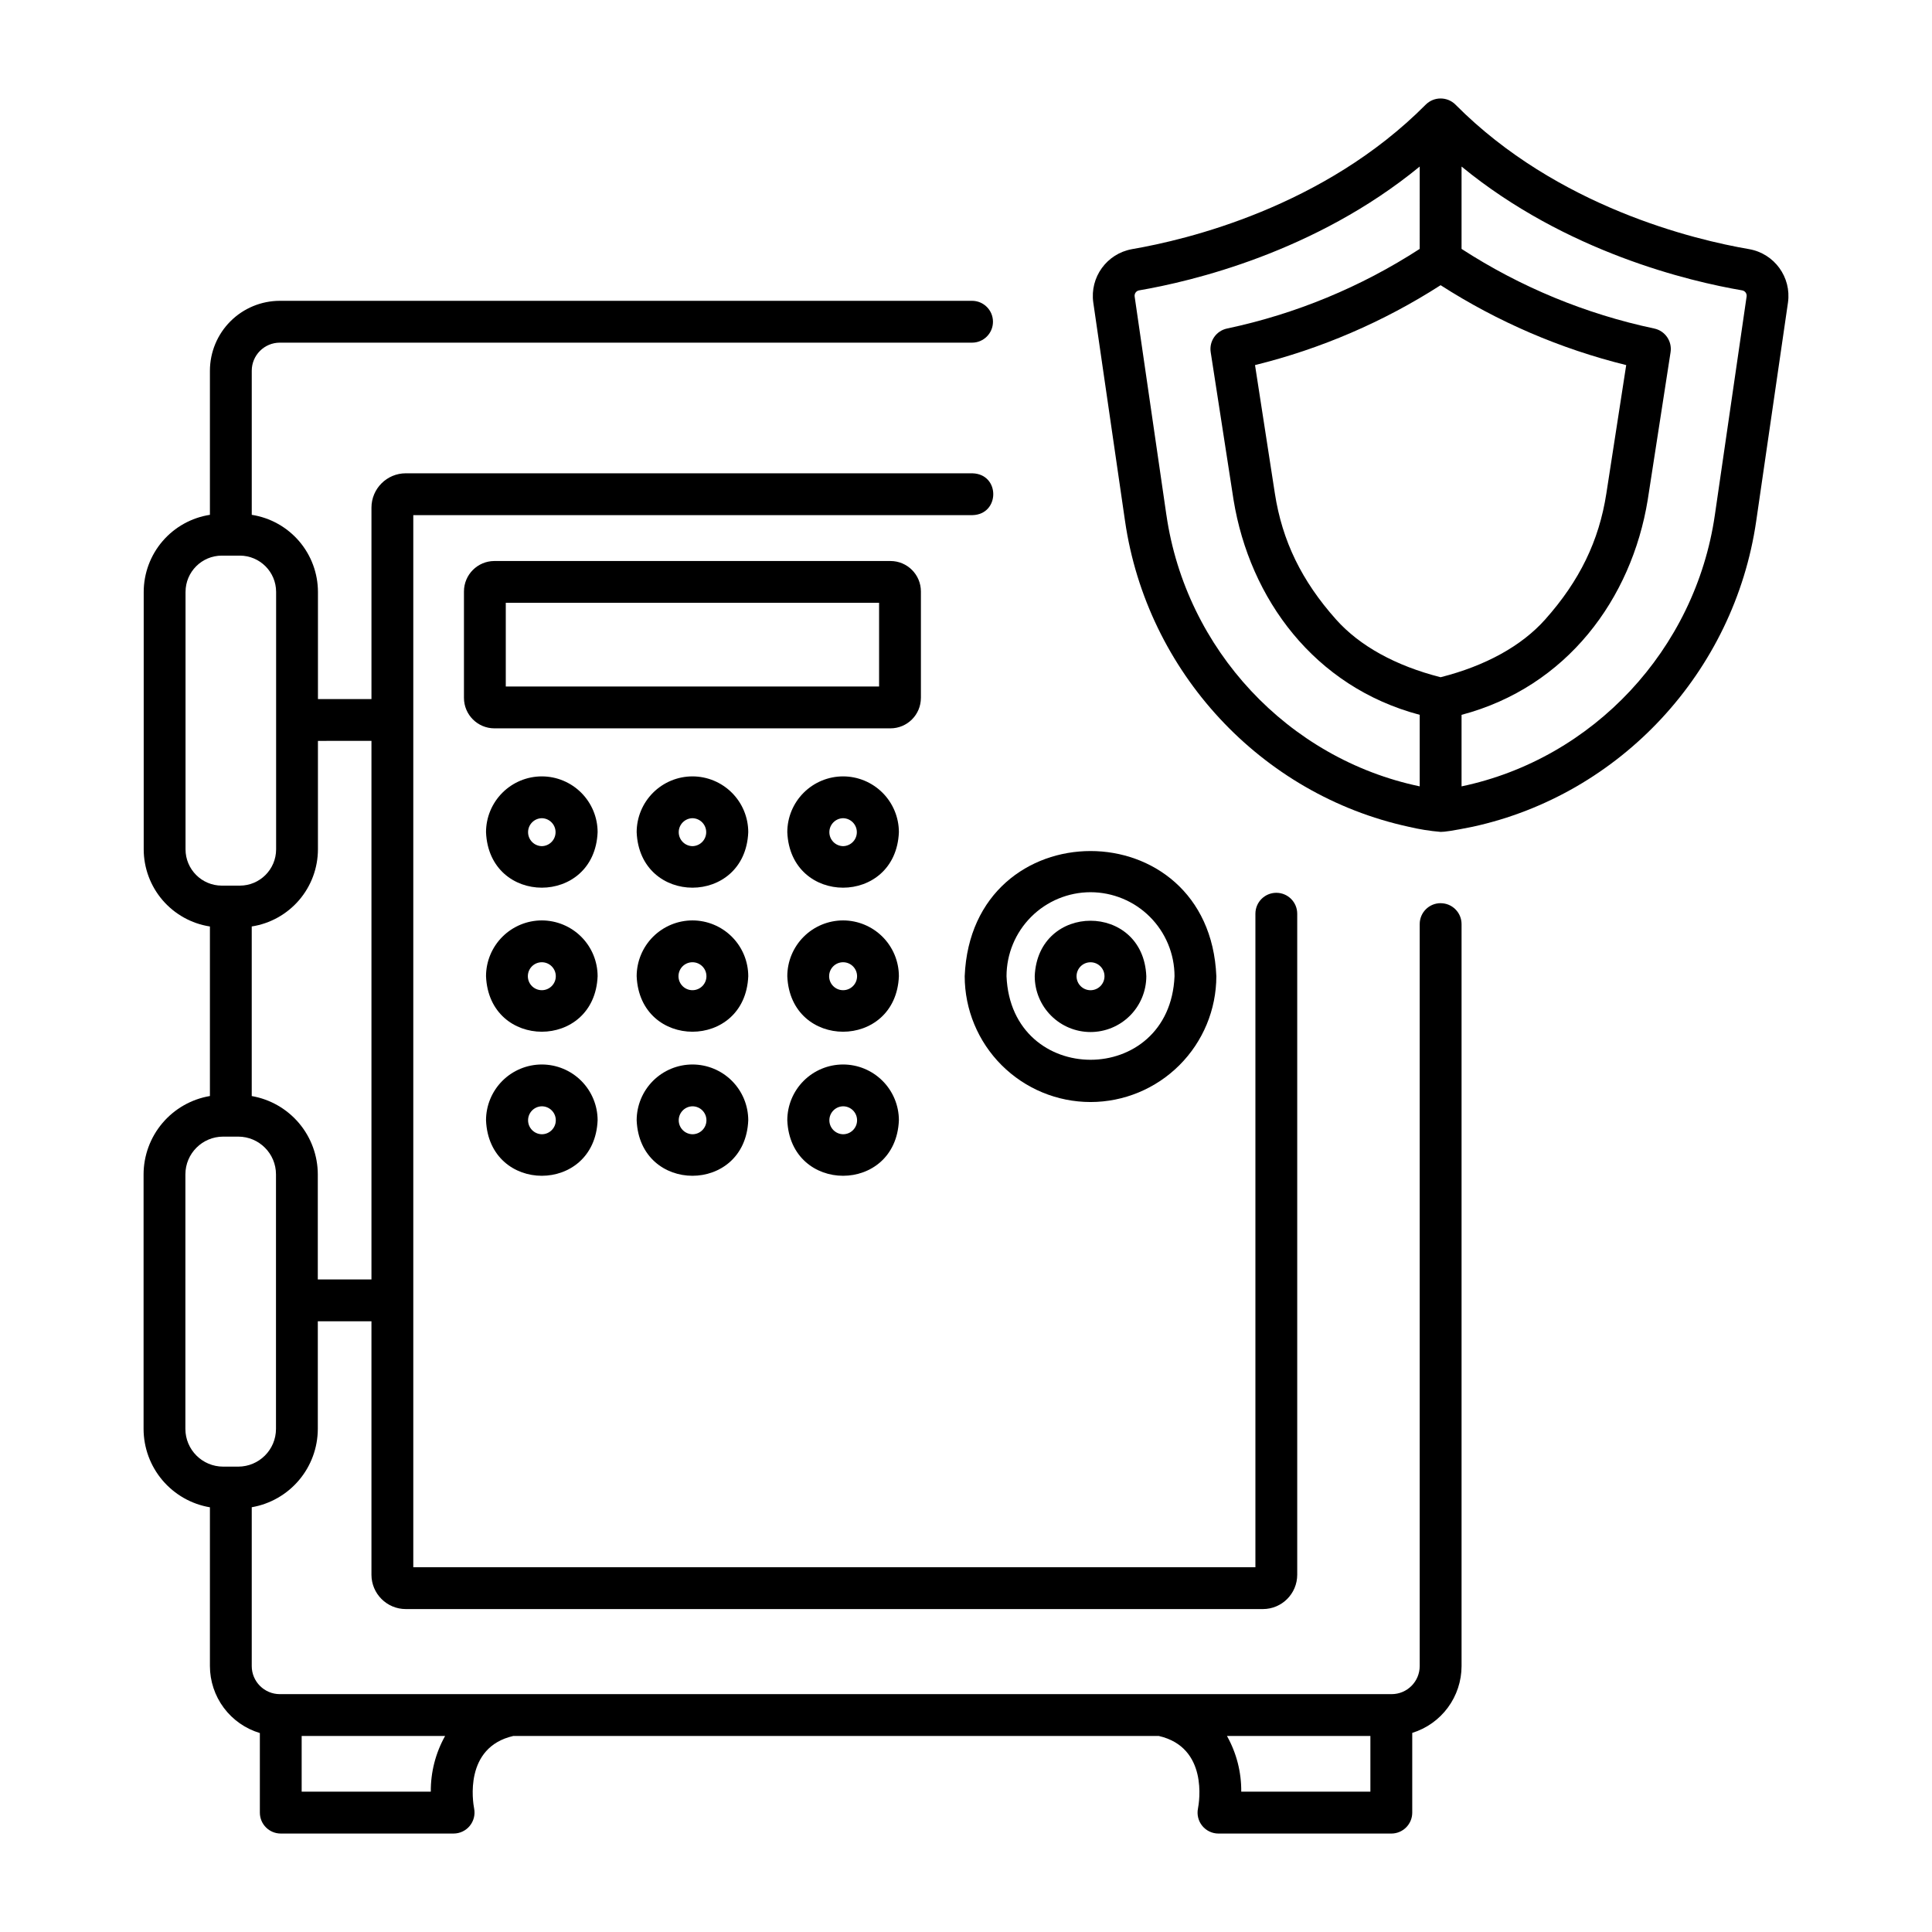 <?xml version="1.0" encoding="UTF-8"?>
<!-- Uploaded to: ICON Repo, www.svgrepo.com, Generator: ICON Repo Mixer Tools -->
<svg fill="#000000" width="800px" height="800px" version="1.1" viewBox="144 144 512 512" xmlns="http://www.w3.org/2000/svg">
 <g>
  <path d="m525.78 383.35c-3.059 0-5.543 2.481-5.543 5.543v196.63c-0.004 4.106-3.332 7.438-7.441 7.441h-294.64c-4.109-0.004-7.438-3.336-7.441-7.441v-42.09c4.894-0.848 9.332-3.394 12.535-7.191 3.203-3.797 4.961-8.602 4.973-13.566v-28.527h14.215v67.176c0.008 5.019 4.074 9.09 9.094 9.094h227.15c5.023-0.004 9.09-4.074 9.094-9.094v-175.18c0-3.062-2.481-5.543-5.539-5.543-3.062 0-5.543 2.481-5.543 5.543v173.19h-223.17v-278.82h148.21c7.273-0.203 7.367-10.848 0-11.082l-150.2-0.004c-5.019 0.004-9.086 4.074-9.094 9.094v50.738h-14.18v-28.391c-0.008-4.938-1.781-9.711-4.996-13.457-3.219-3.746-7.668-6.223-12.547-6.977v-38.188c0.004-4.109 3.332-7.438 7.441-7.441h183.45c3.059 0 5.539-2.481 5.539-5.543 0-3.059-2.481-5.543-5.539-5.543h-183.45c-4.914 0.004-9.621 1.957-13.094 5.43-3.473 3.473-5.426 8.184-5.434 13.094v38.188c-4.879 0.754-9.328 3.231-12.547 6.977s-4.988 8.52-5 13.457v68.227c0.012 4.938 1.781 9.711 5 13.457 3.219 3.746 7.668 6.223 12.547 6.977v44.93c-4.91 0.832-9.367 3.371-12.586 7.172-3.219 3.801-4.988 8.621-4.996 13.602v67.449-0.004c0.008 4.981 1.777 9.801 4.996 13.602s7.676 6.344 12.586 7.172v42.082c0.008 3.984 1.297 7.867 3.68 11.062 2.383 3.195 5.734 5.539 9.555 6.68v21.094c0 3.059 2.481 5.539 5.543 5.539h45.809-0.004c1.66-0.004 3.227-0.75 4.277-2.031s1.477-2.965 1.16-4.59c-0.324-1.668-2.738-16.207 10.352-19.23h171.12c13.09 3.023 10.68 17.562 10.355 19.207-0.332 1.629 0.086 3.324 1.137 4.613 1.055 1.289 2.629 2.035 4.293 2.035h45.809c3.059 0 5.543-2.481 5.543-5.543v-21.133c3.781-1.172 7.09-3.519 9.441-6.707 2.352-3.184 3.621-7.039 3.629-10.996v-196.63c0-3.062-2.481-5.543-5.543-5.543zm-283.34-43.012v142.73h-14.219v-27.844c-0.008-4.965-1.77-9.77-4.973-13.566-3.203-3.797-7.641-6.344-12.535-7.191v-44.945c4.879-0.754 9.328-3.231 12.547-6.977 3.215-3.746 4.988-8.52 4.996-13.457v-28.746zm-49.273 28.75v-68.227h0.004c0.004-5.309 4.305-9.609 9.613-9.617h4.777c5.305 0.008 9.609 4.309 9.613 9.617v68.227c-0.008 5.305-4.309 9.609-9.613 9.613h-4.781c-5.305-0.004-9.605-4.309-9.613-9.613zm-0.039 153.58 0.004-67.449c0.004-5.523 4.481-9.996 10.004-10.004h4c5.523 0.008 10 4.481 10.004 10.004v67.449c-0.004 5.523-4.481 9.996-10.004 10.004h-4.004c-5.523-0.008-9.996-4.481-10.004-10.004zm65.039 96.145h-34.223v-14.77h38.016c-2.527 4.508-3.836 9.602-3.793 14.77zm249 0h-34.223c0.047-5.168-1.258-10.262-3.789-14.77h38.012z"/>
  <path d="m433 436.05c8.84-0.008 17.316-3.527 23.566-9.777 6.254-6.25 9.77-14.727 9.777-23.566-1.832-44.234-64.863-44.223-66.688 0 0.008 8.84 3.527 17.316 9.777 23.566s14.727 9.77 23.566 9.777zm0-55.605c5.902 0.008 11.562 2.356 15.734 6.527 4.172 4.172 6.519 9.832 6.527 15.734-1.223 29.531-43.305 29.523-44.523 0 0.008-5.902 2.356-11.559 6.531-15.734 4.172-4.172 9.828-6.519 15.73-6.527z"/>
  <path d="m388.05 328.95v-28.215 0.004c-0.004-4.453-3.613-8.062-8.066-8.066h-104.96c-4.453 0.004-8.062 3.613-8.07 8.066v28.215-0.004c0.008 4.457 3.617 8.062 8.07 8.07h104.96-0.004c4.453-0.008 8.062-3.613 8.066-8.07zm-11.082-3.016h-98.93v-22.184h98.93z"/>
  <path d="m287.59 349.75c-3.922 0.004-7.68 1.562-10.453 4.336-2.769 2.769-4.332 6.527-4.336 10.449 0.812 19.617 28.762 19.609 29.574 0-0.004-3.918-1.566-7.68-4.336-10.449-2.773-2.773-6.531-4.332-10.449-4.336zm0 18.488c-2.023-0.035-3.644-1.68-3.644-3.703 0-2.019 1.621-3.668 3.644-3.703 2.019 0.035 3.641 1.684 3.641 3.703 0 2.023-1.621 3.668-3.641 3.703z"/>
  <path d="m327.51 349.75c-3.922 0.004-7.68 1.562-10.453 4.336-2.769 2.769-4.328 6.527-4.336 10.449 0.812 19.617 28.766 19.609 29.574 0-0.004-3.922-1.562-7.68-4.336-10.449-2.769-2.773-6.531-4.332-10.449-4.336zm0 18.488c-2.019-0.035-3.641-1.68-3.641-3.703 0-2.019 1.621-3.668 3.641-3.703 2.019 0.035 3.641 1.684 3.641 3.703 0 2.023-1.621 3.668-3.641 3.703z"/>
  <path d="m367.43 349.75c-3.922 0.004-7.68 1.562-10.453 4.332-2.773 2.773-4.332 6.531-4.336 10.453 0.812 19.617 28.762 19.609 29.574 0-0.008-3.918-1.566-7.676-4.336-10.449-2.773-2.769-6.527-4.332-10.449-4.336zm0 18.488c-2.019-0.035-3.641-1.68-3.641-3.703 0-2.019 1.621-3.668 3.641-3.703 2.023 0.035 3.641 1.684 3.641 3.703 0 2.023-1.617 3.668-3.641 3.703z"/>
  <path d="m287.59 387.92c-3.922 0.004-7.68 1.566-10.453 4.336-2.773 2.773-4.332 6.531-4.336 10.453 0.812 19.617 28.762 19.609 29.574 0-0.004-3.922-1.562-7.68-4.336-10.453-2.773-2.769-6.531-4.328-10.449-4.336zm0 18.488v0.004c-2.047 0-3.703-1.66-3.703-3.703 0-2.047 1.656-3.703 3.703-3.703 2.043 0 3.703 1.656 3.703 3.703 0 2.043-1.66 3.703-3.703 3.703z"/>
  <path d="m327.51 387.92c-3.922 0.004-7.68 1.566-10.453 4.336-2.769 2.773-4.328 6.531-4.336 10.453 0.812 19.617 28.766 19.609 29.574 0-0.004-3.922-1.562-7.68-4.336-10.453-2.769-2.769-6.527-4.332-10.449-4.336zm0 18.488v0.004c-2.047 0-3.703-1.66-3.703-3.703 0-2.047 1.656-3.703 3.703-3.703 2.043 0 3.703 1.656 3.703 3.703 0 2.043-1.66 3.703-3.703 3.703z"/>
  <path d="m367.43 387.92c-3.922 0.004-7.68 1.562-10.453 4.336-2.773 2.773-4.332 6.531-4.336 10.453 0.812 19.617 28.762 19.609 29.574 0-0.008-3.922-1.566-7.68-4.336-10.449-2.769-2.773-6.527-4.332-10.449-4.34zm0 18.488v0.004c-2.043 0-3.703-1.66-3.703-3.703 0-2.047 1.66-3.703 3.703-3.703 2.047 0 3.703 1.656 3.703 3.703 0 2.043-1.656 3.703-3.703 3.703z"/>
  <path d="m287.59 426.1c-3.922 0.004-7.68 1.562-10.453 4.332-2.769 2.773-4.332 6.531-4.336 10.453 0.812 19.617 28.762 19.609 29.574 0-0.004-3.922-1.566-7.68-4.336-10.453-2.773-2.769-6.531-4.328-10.449-4.332zm0 18.488c-2.023-0.035-3.644-1.684-3.644-3.703 0-2.023 1.621-3.668 3.644-3.703 2.043 0 3.703 1.656 3.703 3.703 0 2.047-1.66 3.703-3.703 3.703z"/>
  <path d="m327.51 426.1c-3.922 0.004-7.68 1.562-10.453 4.332-2.769 2.773-4.328 6.531-4.336 10.453 0.812 19.617 28.766 19.609 29.574 0-0.004-3.922-1.562-7.68-4.336-10.453-2.769-2.769-6.531-4.328-10.449-4.332zm0 18.488c-2.019-0.035-3.641-1.684-3.641-3.703 0-2.023 1.621-3.668 3.641-3.703 2.047 0 3.703 1.656 3.703 3.703 0 2.047-1.656 3.703-3.703 3.703z"/>
  <path d="m367.43 426.1c-3.922 0-7.68 1.562-10.453 4.332-2.773 2.773-4.332 6.531-4.336 10.453 0.812 19.617 28.762 19.609 29.574 0-0.004-3.918-1.562-7.676-4.336-10.449-2.769-2.773-6.527-4.332-10.449-4.336zm0 18.488c-2.019-0.035-3.641-1.684-3.641-3.703 0-2.023 1.621-3.668 3.641-3.703 2.047 0 3.703 1.656 3.703 3.703 0 2.047-1.656 3.703-3.703 3.703z"/>
  <path d="m433 417.5c3.922-0.004 7.68-1.562 10.453-4.336 2.769-2.769 4.328-6.531 4.332-10.449-0.812-19.617-28.762-19.609-29.574 0h0.004c0.004 3.918 1.562 7.68 4.336 10.449 2.769 2.773 6.527 4.332 10.449 4.336zm0-18.488c2.047 0 3.703 1.656 3.703 3.703 0 2.043-1.656 3.703-3.703 3.703s-3.703-1.66-3.703-3.703c0-2.047 1.656-3.703 3.703-3.703z"/>
  <path d="m607.57 210.03c-14.422-2.465-50.879-11.129-77.859-38.309v-0.004c-2.176-2.16-5.691-2.16-7.867 0-26.984 27.18-63.441 35.844-77.859 38.309v0.004c-6.664 1.188-11.195 7.434-10.254 14.137l8.418 57.93c5.805 39.938 36.008 72.492 75.156 81.004h-0.004c2.789 0.664 5.625 1.121 8.48 1.359 0.988 0.008 2.992-0.25 8.48-1.359 39.148-8.512 69.352-41.066 75.152-81.004l8.422-57.93c0.938-6.707-3.598-12.953-10.266-14.137zm-81.793 113.44c-11.883-3.012-21.438-8.277-27.684-15.277-9.137-10.234-14.297-20.852-16.238-33.414l-5.262-34.027c17.445-4.309 34.062-11.461 49.184-21.172 15.121 9.711 31.738 16.863 49.184 21.172l-5.262 34.027c-1.941 12.562-7.102 23.176-16.238 33.414-6.246 7-15.797 12.266-27.68 15.277zm-72.668-42.965-8.418-57.93h0.004c-0.113-0.762 0.398-1.48 1.156-1.621 13.855-2.367 46.68-10.09 74.387-32.82l-0.004 21.828c-15.574 10.098-32.875 17.25-51.035 21.094-2.891 0.602-4.801 3.359-4.352 6.273l6.055 39.141c4.281 26.207 21.395 49.562 49.336 56.965v18.957c-34.914-7.312-61.961-36.301-67.125-71.887zm153.76-57.93-8.418 57.93c-5.164 35.586-32.211 64.574-67.125 71.891v-18.957c27.934-7.398 45.059-30.762 49.336-56.965l6.055-39.145c0.449-2.914-1.461-5.672-4.352-6.273-18.16-3.844-35.461-10.996-51.039-21.094v-21.824c27.707 22.73 60.527 30.453 74.383 32.816 0.762 0.141 1.273 0.859 1.16 1.621z"/>
 </g>
</svg>
